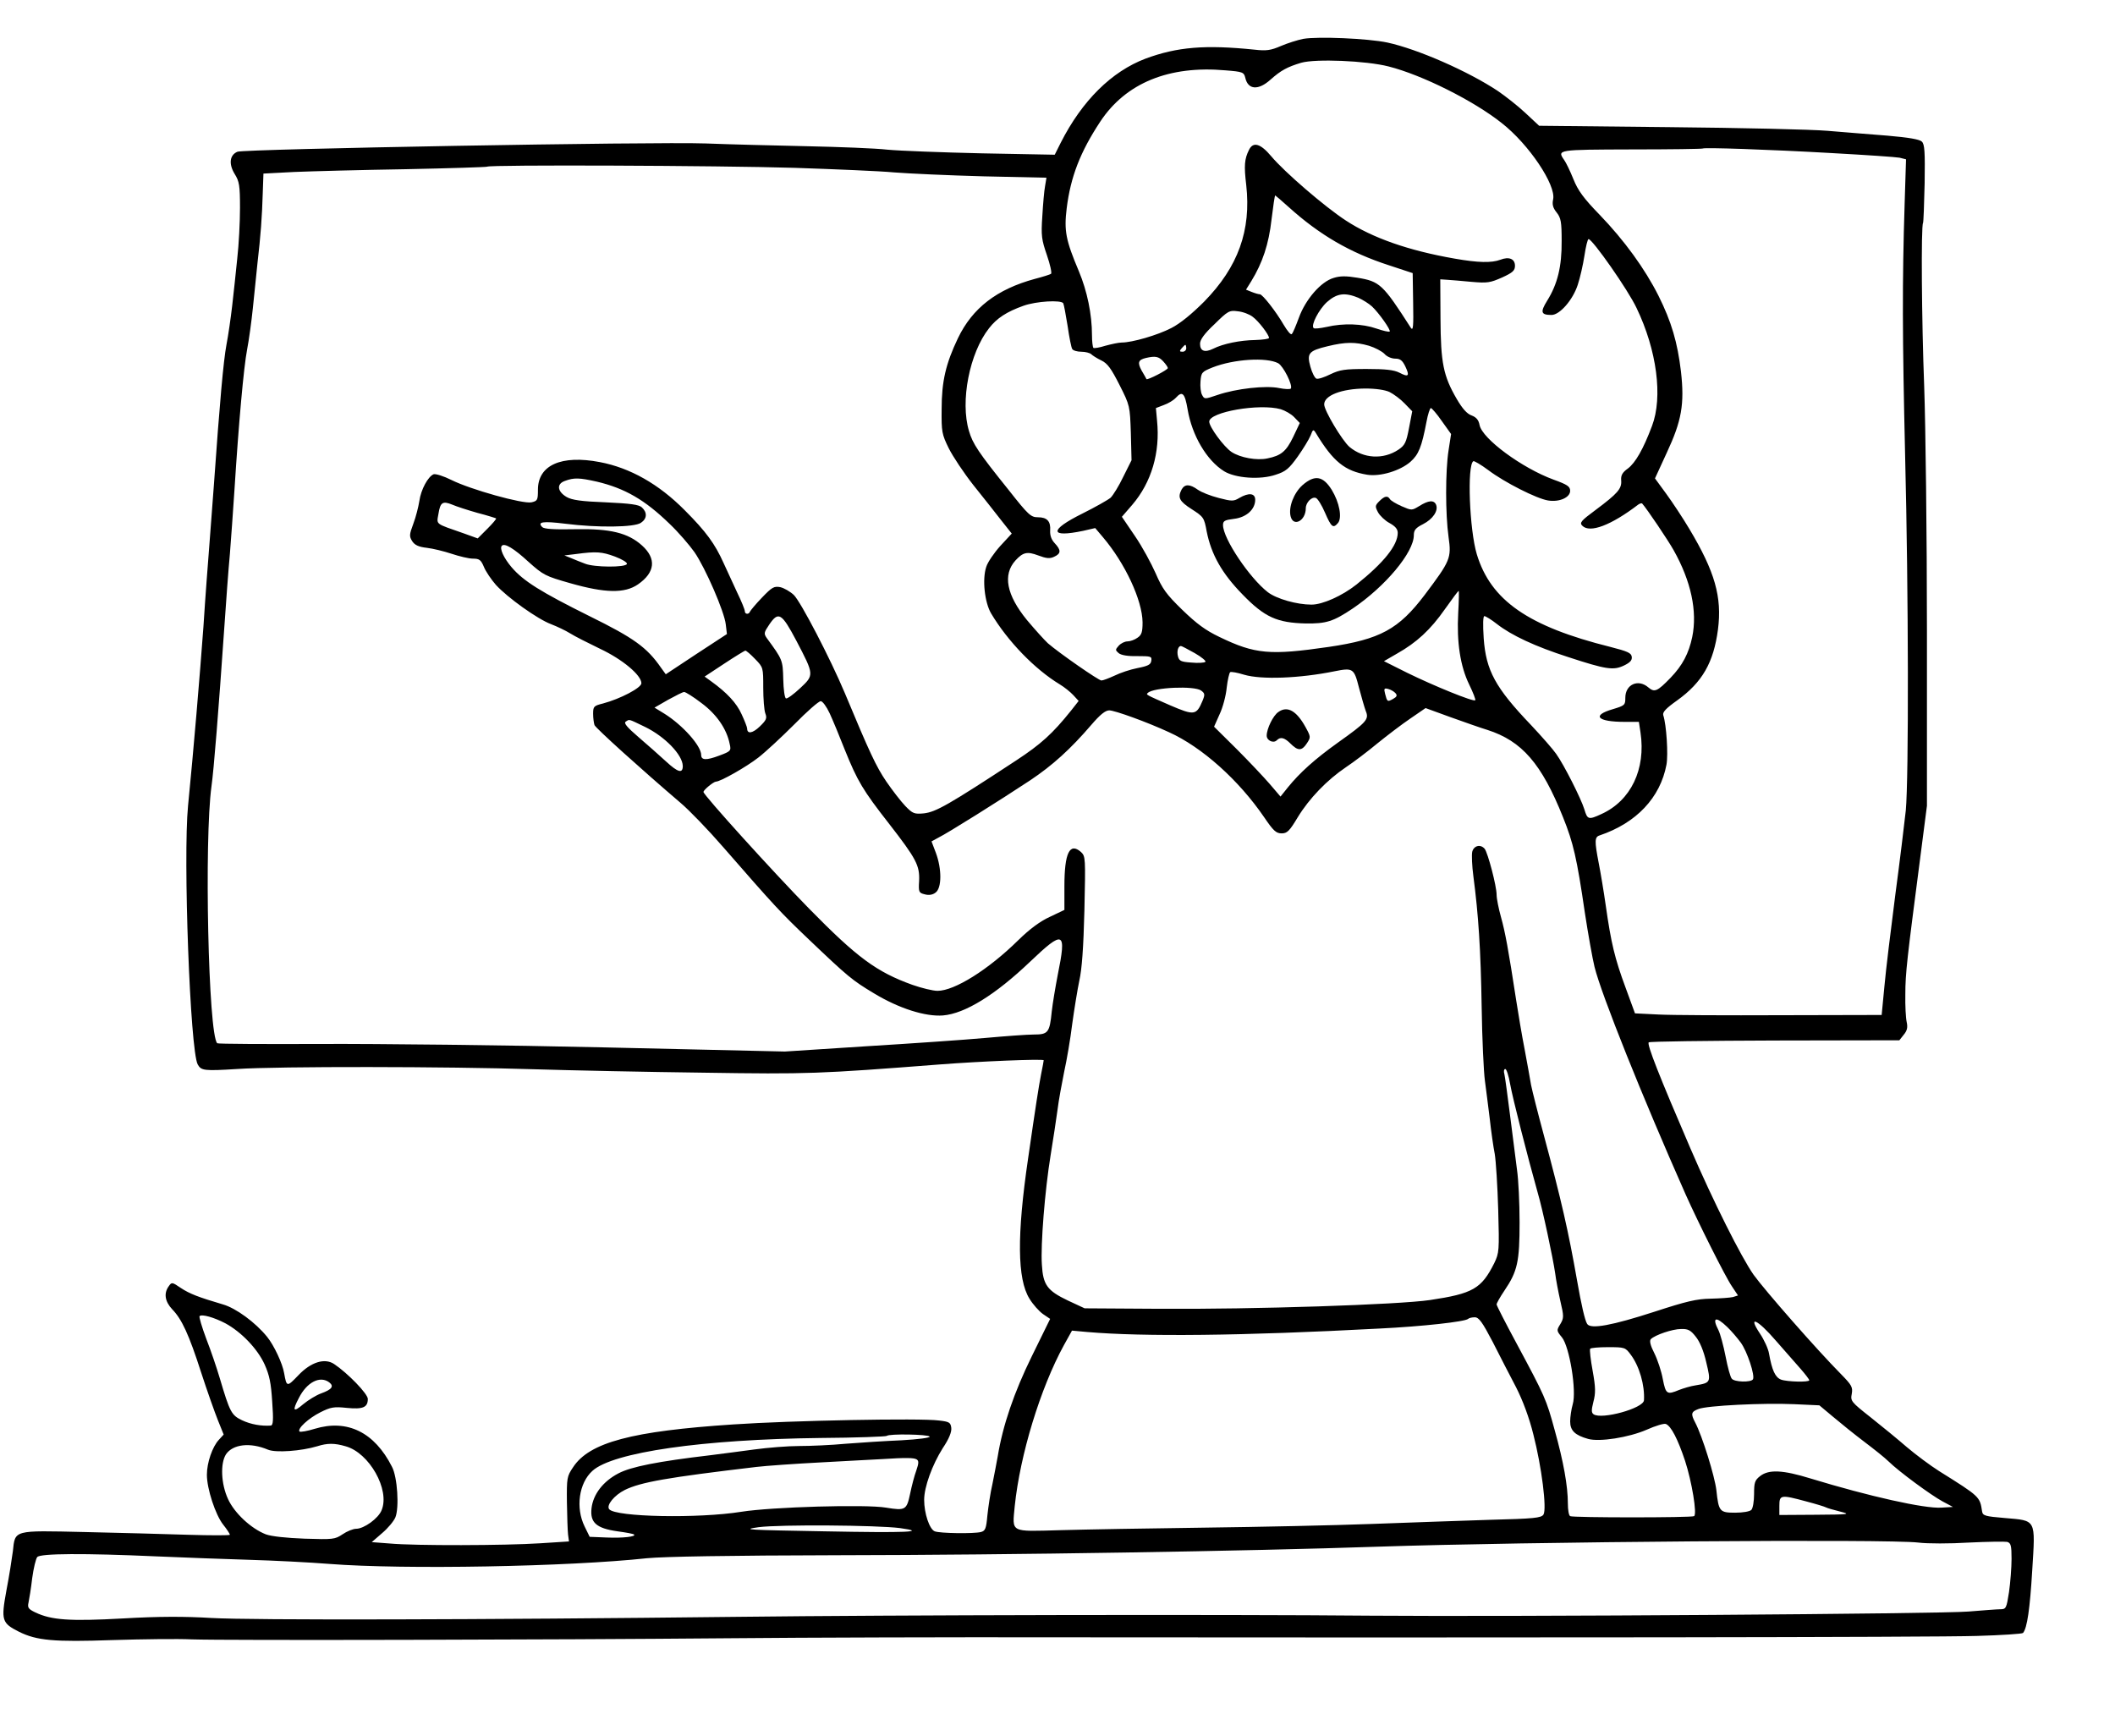 <?xml version="1.0" standalone="no"?>
<!DOCTYPE svg PUBLIC "-//W3C//DTD SVG 20010904//EN"
 "http://www.w3.org/TR/2001/REC-SVG-20010904/DTD/svg10.dtd">
<svg version="1.0" xmlns="http://www.w3.org/2000/svg"
 width="920pt" height="755pt" viewBox="0 0 920 755"
 preserveAspectRatio="xMidYMid meet">
<g transform="translate(0,755) scale(0.1,-0.1)"
fill="#000000" stroke="none">
<path d="M5669 7381 c-25 -5 -69 -19 -97 -31 -44 -19 -63 -22 -115 -16 -215
22 -336 12 -474 -39 -148 -56 -276 -183 -369 -366 l-26 -52 -316 6 c-175 4
-360 11 -412 16 -52 6 -210 12 -350 15 -140 3 -338 8 -440 12 -230 8 -2007
-24 -2037 -36 -34 -14 -39 -53 -12 -97 20 -32 23 -50 23 -147 0 -61 -5 -160
-12 -221 -6 -60 -16 -153 -22 -205 -6 -52 -17 -129 -25 -170 -13 -70 -29 -247
-55 -615 -6 -82 -15 -202 -20 -265 -5 -63 -17 -218 -25 -345 -16 -218 -43
-538 -67 -780 -22 -224 9 -1064 42 -1125 15 -27 27 -29 171 -20 177 12 919 11
1289 -1 162 -5 496 -12 742 -15 454 -7 498 -5 1028 36 166 13 450 25 450 18 0
-3 -5 -30 -11 -59 -11 -57 -23 -134 -57 -369 -49 -334 -47 -524 6 -609 15 -25
42 -55 59 -67 l31 -21 -80 -163 c-77 -157 -126 -300 -148 -435 -5 -27 -15 -81
-23 -120 -9 -38 -18 -100 -22 -137 -5 -57 -9 -67 -28 -72 -31 -8 -178 -6 -201
3 -23 9 -46 78 -46 137 0 56 35 152 81 225 27 40 39 70 37 88 -3 23 -8 27 -53
32 -79 11 -647 0 -895 -17 -441 -29 -626 -78 -697 -186 -27 -40 -28 -47 -27
-152 1 -61 3 -124 5 -141 l4 -30 -125 -8 c-152 -10 -546 -11 -654 -1 l-79 6
45 39 c25 21 51 52 58 69 17 42 9 175 -15 220 -76 150 -194 208 -336 165 -32
-10 -62 -15 -66 -12 -11 12 39 58 91 84 44 22 58 25 114 19 71 -7 92 2 92 39
0 22 -87 112 -147 152 -41 27 -101 8 -155 -49 -50 -52 -51 -52 -62 9 -7 42
-44 121 -74 158 -51 63 -136 125 -192 141 -105 31 -145 46 -184 72 -37 25 -39
26 -52 7 -22 -30 -17 -66 15 -100 42 -43 73 -110 126 -275 26 -80 59 -173 73
-208 l25 -62 -21 -23 c-28 -30 -52 -99 -52 -152 0 -61 37 -174 71 -217 16 -20
29 -40 29 -44 0 -3 -82 -3 -182 0 -101 3 -304 9 -451 12 -311 7 -301 10 -311
-84 -4 -31 -16 -108 -28 -170 -24 -131 -20 -142 55 -180 77 -38 150 -45 407
-36 129 4 285 6 345 3 137 -5 1563 -2 2345 5 322 3 965 5 1430 4 1894 -2 3807
0 3989 6 107 3 198 9 201 13 18 21 30 105 40 272 14 226 19 216 -120 228 -84
7 -95 10 -98 28 -10 65 -8 64 -187 176 -38 24 -101 71 -140 104 -38 33 -110
92 -158 130 -85 67 -88 71 -82 102 5 29 0 38 -46 85 -105 106 -332 365 -381
433 -54 77 -175 318 -275 550 -134 311 -191 455 -181 461 5 4 253 7 550 8
l540 1 19 24 c15 18 18 32 13 55 -4 17 -7 72 -6 121 0 92 8 157 63 580 l31
240 0 760 c0 418 -6 897 -12 1065 -11 287 -14 696 -5 710 2 3 5 81 7 173 2
137 0 169 -12 181 -10 10 -57 18 -150 26 -74 6 -191 15 -260 21 -69 6 -379 13
-690 16 l-565 6 -60 56 c-33 31 -87 73 -119 95 -131 87 -351 183 -481 211 -85
18 -303 27 -366 16z m371 -120 c146 -37 370 -149 492 -246 119 -93 237 -270
224 -332 -5 -22 -1 -37 15 -57 19 -24 22 -41 22 -124 1 -111 -18 -188 -63
-260 -31 -50 -27 -62 19 -62 36 0 93 66 114 131 10 30 23 87 29 126 6 40 14
73 18 73 17 0 172 -221 209 -300 88 -183 115 -387 67 -513 -38 -101 -72 -160
-105 -185 -24 -17 -31 -30 -29 -52 3 -36 -16 -57 -111 -128 -65 -48 -71 -56
-58 -69 33 -33 125 2 243 92 7 5 15 7 17 5 20 -22 113 -160 137 -203 76 -135
104 -266 81 -378 -15 -71 -42 -123 -94 -177 -58 -60 -70 -65 -97 -42 -44 38
-100 13 -100 -45 0 -32 -2 -34 -55 -50 -93 -27 -67 -55 52 -55 l62 0 7 -46
c24 -160 -42 -297 -170 -355 -56 -26 -61 -24 -74 20 -14 46 -89 195 -123 242
-13 19 -62 75 -109 125 -156 163 -196 238 -206 377 -4 62 -3 97 3 97 5 0 30
-15 54 -34 64 -50 167 -98 310 -144 165 -54 197 -59 243 -37 27 13 36 23 34
38 -2 17 -19 24 -93 43 -357 89 -520 202 -581 403 -32 106 -43 388 -15 405 3
2 33 -15 65 -39 70 -53 210 -124 260 -132 49 -8 96 13 96 42 0 19 -12 27 -73
49 -136 50 -309 177 -321 237 -4 22 -14 34 -35 42 -20 7 -40 30 -64 71 -59
101 -70 158 -71 351 l-1 170 30 -2 c17 -1 64 -5 106 -9 69 -6 81 -4 133 19 46
21 56 30 56 51 0 30 -26 41 -64 26 -38 -14 -96 -13 -198 5 -201 35 -358 90
-474 166 -92 60 -267 211 -324 279 -47 56 -79 65 -97 28 -20 -40 -22 -69 -12
-153 22 -197 -35 -356 -183 -507 -54 -54 -104 -95 -143 -115 -60 -31 -170 -63
-216 -63 -13 0 -45 -7 -71 -14 -25 -8 -49 -12 -52 -9 -3 4 -6 28 -6 55 0 91
-21 192 -57 278 -57 135 -65 176 -53 274 17 137 59 245 146 377 111 168 299
245 545 223 75 -6 80 -8 86 -33 12 -52 57 -55 110 -7 45 40 73 55 133 73 63
18 282 9 380 -16z m1930 -377 c146 -8 278 -17 293 -20 l28 -7 -6 -191 c-11
-342 -10 -582 2 -1096 15 -599 16 -1404 3 -1545 -6 -55 -26 -221 -46 -370 -19
-148 -41 -326 -47 -395 l-12 -125 -435 -1 c-239 -1 -481 0 -536 3 l-102 5 -41
112 c-47 127 -63 194 -86 356 -9 63 -23 147 -31 187 -18 94 -18 112 4 119 160
54 264 164 291 308 8 43 0 173 -14 215 -4 13 12 30 60 64 110 79 159 165 178
309 18 141 -13 251 -125 438 -28 47 -73 115 -100 152 l-49 67 51 111 c65 139
78 212 62 354 -15 126 -41 216 -98 330 -59 117 -148 240 -256 352 -69 71 -94
105 -114 155 -14 35 -32 72 -40 83 -31 45 -31 45 293 46 169 0 308 2 310 4 6
5 282 -4 563 -20z m-4515 -64 c176 -6 372 -14 435 -20 63 -5 238 -13 388 -17
l274 -6 -6 -36 c-4 -20 -9 -79 -12 -131 -6 -86 -3 -103 20 -170 14 -41 22 -77
18 -81 -4 -3 -35 -13 -70 -22 -166 -45 -272 -127 -335 -258 -53 -111 -71 -188
-71 -309 -1 -98 1 -109 31 -170 18 -36 66 -108 107 -160 42 -52 96 -121 121
-153 l46 -58 -50 -54 c-27 -30 -55 -71 -61 -91 -18 -54 -7 -154 21 -202 72
-121 190 -243 299 -309 20 -12 46 -33 59 -47 l23 -25 -33 -42 c-81 -101 -131
-146 -239 -217 -294 -193 -349 -224 -401 -230 -42 -4 -49 -1 -81 32 -20 21
-57 69 -83 107 -44 65 -72 125 -180 384 -63 150 -192 398 -222 427 -16 15 -42
30 -59 34 -27 5 -36 0 -80 -46 -27 -28 -50 -56 -52 -61 -5 -13 -22 -11 -22 2
0 7 -15 44 -34 83 -18 39 -45 97 -59 128 -37 82 -75 135 -169 229 -112 113
-237 184 -369 209 -167 32 -269 -13 -269 -120 0 -45 -2 -49 -28 -55 -38 -8
-266 56 -348 97 -34 17 -69 28 -78 25 -24 -10 -55 -66 -62 -117 -4 -25 -15
-69 -26 -98 -18 -48 -18 -55 -5 -76 11 -17 28 -25 64 -29 26 -3 75 -15 108
-26 33 -11 75 -21 92 -21 28 0 35 -5 48 -36 8 -20 32 -55 52 -78 50 -55 181
-149 240 -171 26 -10 64 -28 83 -40 19 -12 78 -42 130 -67 98 -46 180 -115
180 -150 0 -20 -92 -68 -167 -88 -40 -10 -43 -13 -43 -45 0 -18 3 -40 6 -49 6
-14 203 -192 374 -338 37 -31 121 -118 186 -193 224 -257 249 -284 374 -403
169 -161 187 -176 282 -233 109 -66 224 -102 300 -96 96 8 228 90 378 233 148
141 160 135 121 -57 -10 -52 -22 -123 -26 -159 -9 -92 -16 -100 -78 -100 -28
0 -124 -7 -212 -15 -88 -8 -320 -24 -516 -36 l-355 -23 -785 18 c-431 10 -985
16 -1231 15 -246 -1 -450 0 -453 3 -39 38 -57 886 -25 1118 10 70 31 332 55
680 8 118 19 267 25 330 5 63 14 189 20 280 18 285 40 532 55 610 8 41 19 122
25 180 6 58 15 146 20 195 14 120 20 203 23 305 l3 85 134 7 c74 3 292 9 484
12 192 4 352 9 355 11 8 9 1007 5 1336 -5z m2151 -171 c133 -120 266 -198 436
-253 l103 -34 2 -128 c2 -104 0 -125 -10 -110 -122 190 -135 202 -233 218 -48
8 -75 8 -103 -1 -55 -16 -122 -93 -151 -173 -13 -35 -26 -67 -31 -71 -4 -5
-19 13 -35 40 -33 57 -92 133 -104 133 -5 0 -20 4 -35 10 l-25 10 23 37 c49
80 76 161 88 268 7 58 14 105 16 105 1 0 28 -23 59 -51z m302 -394 c20 -9 47
-26 60 -38 30 -28 83 -103 77 -109 -3 -3 -29 3 -58 13 -60 21 -144 24 -216 7
-28 -6 -54 -9 -57 -5 -13 12 23 81 58 113 43 38 77 43 136 19z m-1283 -24 c3
-6 11 -50 19 -99 7 -49 16 -94 20 -100 4 -7 22 -12 40 -12 17 0 37 -5 43 -11
5 -5 25 -18 44 -27 27 -13 43 -36 79 -107 45 -89 45 -91 49 -208 l3 -119 -36
-72 c-19 -40 -44 -80 -55 -91 -12 -10 -67 -41 -123 -69 -145 -72 -144 -106 4
-75 l52 12 33 -39 c97 -114 172 -275 173 -371 0 -42 -4 -55 -22 -67 -12 -9
-32 -16 -44 -16 -11 0 -28 -8 -38 -19 -15 -17 -15 -19 0 -32 11 -9 40 -14 81
-13 59 0 64 -1 61 -20 -2 -17 -14 -23 -60 -32 -31 -6 -76 -21 -100 -33 -24
-11 -50 -21 -57 -21 -12 0 -182 118 -233 162 -14 13 -55 58 -91 101 -89 109
-106 197 -50 259 33 36 51 40 99 22 35 -13 50 -15 69 -6 31 14 31 29 3 59 -15
16 -21 34 -20 55 3 40 -13 58 -53 58 -31 0 -42 10 -127 118 -132 164 -157 202
-173 257 -39 129 2 339 87 447 34 44 77 72 150 98 56 20 163 26 173 11z m824
-59 c26 -19 71 -78 71 -92 0 -4 -27 -8 -60 -9 -65 -1 -140 -16 -183 -38 -37
-18 -57 -10 -57 22 0 17 18 43 63 85 58 57 64 61 101 56 22 -2 51 -13 65 -24z
m506 -126 c26 -8 56 -24 67 -35 10 -12 31 -21 47 -21 21 0 31 -7 44 -34 20
-42 14 -48 -26 -27 -24 12 -60 16 -142 16 -95 0 -116 -3 -158 -23 -26 -13 -53
-22 -61 -19 -7 3 -19 26 -26 52 -16 58 -8 69 75 89 78 19 121 19 180 2z m-795
-11 c0 -8 -7 -15 -16 -15 -14 0 -14 3 -4 15 7 8 14 15 16 15 2 0 4 -7 4 -15z
m-100 -57 c11 -12 20 -25 20 -29 0 -8 -90 -54 -93 -48 -1 2 -10 19 -21 37 -19
35 -15 47 19 55 40 9 55 7 75 -15z m500 -8 c22 -12 64 -95 55 -110 -3 -4 -26
-3 -51 2 -57 12 -186 -2 -268 -30 -56 -19 -57 -19 -67 0 -6 10 -9 37 -7 59 3
39 6 42 53 61 92 36 234 45 285 18z m484 -125 c18 -9 48 -31 66 -50 l33 -34
-14 -73 c-12 -63 -18 -75 -46 -94 -66 -44 -152 -39 -213 12 -32 28 -110 158
-110 185 0 39 76 68 178 69 47 0 86 -6 106 -15z m-878 -76 c19 -113 83 -222
159 -269 49 -30 157 -38 224 -15 44 14 58 26 96 79 24 34 49 75 56 92 10 27
12 28 23 10 75 -124 126 -165 223 -181 57 -9 143 17 188 56 36 32 49 64 70
174 6 33 15 60 19 60 4 0 26 -25 48 -57 l40 -56 -11 -71 c-14 -89 -14 -277 0
-377 13 -92 8 -103 -104 -252 -113 -149 -193 -193 -417 -226 -255 -37 -320
-32 -475 43 -61 29 -100 58 -162 118 -70 68 -87 92 -116 159 -19 43 -59 117
-90 162 l-57 84 45 52 c84 98 122 228 108 366 l-5 55 34 13 c20 7 43 21 53 32
28 31 39 20 51 -51z m405 1 c19 -6 46 -21 59 -35 l24 -25 -29 -61 c-30 -62
-52 -81 -112 -93 -46 -10 -118 3 -156 28 -34 23 -97 109 -97 132 0 42 218 80
311 54z m-2975 -315 c122 -29 209 -79 317 -184 38 -36 86 -92 108 -123 48 -70
130 -259 136 -314 l5 -42 -133 -87 -133 -88 -21 29 c-61 88 -118 129 -311 224
-211 105 -287 152 -339 213 -34 40 -53 82 -42 93 12 13 53 -12 116 -70 65 -58
73 -62 182 -93 151 -43 236 -45 294 -5 75 52 81 112 18 169 -61 55 -138 74
-290 71 -94 -2 -135 1 -144 9 -23 23 1 27 99 15 142 -18 302 -16 330 4 27 18
28 45 4 67 -13 12 -49 17 -157 22 -107 4 -147 10 -170 23 -41 24 -45 57 -8 70
40 15 63 14 139 -3z m-519 -136 c43 -11 80 -23 81 -24 2 -2 -15 -22 -38 -45
l-42 -42 -61 22 c-126 44 -118 37 -110 84 8 51 18 58 60 41 18 -8 68 -24 110
-36z m598 -190 c32 -12 54 -26 52 -32 -5 -16 -143 -15 -182 1 -17 6 -43 17
-60 24 l-30 12 50 6 c89 12 113 10 170 -11z m3668 -246 c-7 -127 9 -231 48
-311 17 -35 29 -66 26 -68 -7 -8 -181 63 -295 119 l-102 51 57 33 c85 48 145
103 208 193 31 44 58 80 60 80 2 0 1 -44 -2 -97z m-2879 -120 c78 -149 78
-149 16 -207 -28 -26 -55 -46 -61 -44 -6 2 -11 39 -12 84 -2 83 -3 85 -72 179
-13 19 -12 24 11 58 40 59 54 51 118 -70z m1733 -54 c30 -17 51 -35 46 -38 -4
-4 -32 -6 -61 -3 -45 3 -53 7 -58 27 -6 23 1 45 13 45 3 0 30 -14 60 -31z
m-1912 -26 c35 -36 35 -37 35 -124 0 -48 4 -99 9 -112 8 -21 5 -29 -24 -57
-31 -30 -55 -34 -55 -9 0 6 -11 34 -24 62 -22 49 -64 94 -132 143 l-29 21 85
56 c47 31 88 56 92 57 4 0 23 -16 43 -37z m2626 -123 c11 -41 24 -87 30 -103
15 -36 4 -48 -121 -137 -102 -73 -166 -131 -218 -195 l-32 -40 -47 55 c-26 30
-91 99 -144 152 l-98 97 24 54 c14 29 28 82 31 116 4 34 11 64 15 67 5 3 32
-2 61 -11 75 -22 240 -16 393 15 80 16 85 13 106 -70z m-686 -14 c16 -12 17
-17 6 -44 -27 -64 -36 -65 -141 -20 -107 47 -106 46 -97 54 24 24 203 32 232
10z m845 -11 c9 -10 6 -16 -10 -25 -25 -14 -26 -13 -35 22 -6 23 -4 26 14 21
11 -3 25 -11 31 -18z m-3019 -43 c65 -48 110 -112 123 -178 7 -30 5 -32 -46
-51 -56 -21 -78 -20 -78 3 0 40 -81 130 -159 179 l-44 27 59 34 c33 18 64 34
70 34 6 0 40 -21 75 -48z m558 -45 c13 -28 43 -100 66 -159 55 -136 78 -175
193 -322 118 -152 133 -181 130 -248 -3 -48 -1 -52 24 -58 17 -5 34 -3 47 7
28 19 28 103 2 173 l-19 50 31 17 c39 19 267 162 397 248 99 66 177 137 268
243 37 43 60 62 77 62 24 0 165 -51 260 -95 144 -65 304 -209 414 -370 40 -59
52 -70 76 -70 24 0 34 10 70 70 50 82 127 162 210 218 33 22 94 68 136 103 42
34 106 83 143 108 l67 46 107 -39 c59 -21 132 -47 162 -56 150 -48 236 -147
329 -380 45 -112 60 -177 95 -416 14 -92 33 -198 42 -235 30 -121 208 -565
396 -989 54 -121 174 -361 202 -401 l26 -39 -22 -7 c-13 -3 -56 -6 -97 -7 -61
-1 -104 -11 -245 -57 -182 -59 -277 -77 -292 -53 -10 15 -26 86 -44 189 -38
216 -68 347 -144 630 -26 96 -51 195 -56 220 -4 25 -17 95 -28 155 -12 61 -28
157 -37 215 -34 222 -48 297 -66 361 -10 36 -19 80 -19 97 0 38 -38 182 -52
200 -18 21 -47 14 -54 -13 -3 -14 -1 -62 5 -107 22 -167 32 -319 36 -568 2
-140 9 -284 14 -320 5 -36 14 -110 21 -165 6 -55 16 -125 22 -155 5 -30 12
-139 15 -242 5 -179 4 -188 -17 -232 -56 -112 -93 -133 -280 -161 -135 -20
-764 -41 -1183 -38 l-319 2 -73 34 c-90 43 -108 68 -113 156 -6 85 13 323 38
476 11 66 24 154 30 197 5 42 19 116 29 166 11 49 27 142 35 208 9 65 23 151
31 189 11 48 18 143 22 305 5 229 5 235 -15 254 -49 43 -72 -4 -72 -149 l0
-103 -63 -30 c-42 -19 -88 -53 -138 -102 -130 -128 -277 -220 -351 -220 -20 0
-69 12 -109 26 -156 56 -241 119 -449 331 -157 160 -460 495 -460 508 0 9 43
44 54 45 20 0 134 65 185 105 31 24 101 89 156 144 55 56 106 101 115 101 8 0
25 -23 39 -53z m-803 -59 c86 -42 163 -121 164 -170 0 -34 -21 -28 -72 19 -29
27 -84 75 -121 107 -50 43 -65 61 -55 67 17 11 9 13 84 -23z m3763 -1554 c11
-62 76 -316 119 -469 23 -78 67 -286 77 -355 3 -25 13 -78 22 -118 16 -68 16
-75 0 -102 -17 -27 -16 -29 7 -57 33 -40 65 -234 47 -292 -6 -21 -11 -55 -11
-74 0 -40 21 -60 78 -76 49 -14 177 6 255 40 38 17 75 28 83 25 23 -9 52 -65
84 -161 29 -89 53 -232 39 -240 -11 -7 -528 -7 -539 0 -6 3 -10 28 -10 55 0
76 -19 182 -57 318 -37 136 -42 147 -166 378 -48 89 -87 165 -87 170 0 5 15
32 34 60 57 84 66 126 66 297 0 84 -5 186 -11 227 -5 41 -19 147 -30 235 -11
87 -22 169 -25 182 -4 13 -2 23 4 23 5 0 15 -30 21 -66z m-5589 -1040 c70 -38
140 -111 171 -179 21 -47 28 -81 33 -162 6 -81 4 -103 -6 -104 -41 -3 -87 5
-125 23 -46 22 -53 34 -97 183 -13 44 -39 121 -59 172 -19 51 -32 95 -29 98
10 10 64 -6 112 -31z m5513 -81 c30 -60 76 -148 102 -198 29 -57 57 -132 75
-205 36 -140 59 -323 44 -348 -10 -15 -40 -18 -235 -23 -123 -4 -354 -12 -514
-18 -159 -6 -486 -13 -725 -16 -239 -3 -521 -8 -627 -11 -222 -6 -210 -13
-199 105 23 222 111 512 214 700 l35 63 66 -6 c245 -21 671 -17 1271 15 187 9
374 30 386 42 4 4 17 7 29 7 18 0 33 -21 78 -107z m1020 65 c19 -18 45 -49 59
-68 28 -38 63 -144 53 -160 -9 -14 -81 -12 -92 3 -6 6 -18 50 -27 97 -9 46
-23 98 -31 114 -29 56 -12 62 38 14z m212 -60 c39 -44 87 -99 108 -123 20 -23
37 -45 37 -49 0 -9 -96 -7 -123 3 -25 10 -39 40 -52 113 -3 20 -21 60 -40 88
-54 81 -11 62 70 -32z m-349 18 c18 -22 35 -63 46 -112 21 -87 20 -89 -46
-100 -21 -3 -54 -13 -72 -20 -53 -22 -58 -19 -71 47 -6 34 -23 85 -37 113 -17
33 -22 54 -15 61 18 18 94 44 131 44 31 1 42 -5 64 -33z m-283 -78 c38 -50 62
-134 58 -199 -2 -35 -184 -85 -219 -61 -10 7 -10 18 -1 54 10 38 10 62 -3 134
-9 49 -14 92 -11 97 2 4 37 7 78 7 72 0 75 -1 98 -32z m-5661 -121 c22 -17 12
-31 -35 -48 -22 -8 -56 -29 -78 -47 -43 -37 -49 -30 -19 27 35 69 92 98 132
68z m6543 -151 c33 -28 94 -77 135 -108 41 -31 89 -69 105 -85 46 -45 185
-147 235 -174 l45 -24 -50 -3 c-73 -5 -314 49 -570 127 -120 37 -181 40 -219
10 -23 -18 -26 -28 -26 -78 0 -31 -5 -62 -12 -69 -7 -7 -38 -12 -70 -12 -68 0
-72 5 -82 98 -7 60 -61 235 -92 294 -20 38 -18 47 14 59 37 15 281 27 417 21
l109 -5 61 -51z m-3931 -85 c3 -5 -50 -12 -122 -16 -70 -3 -179 -10 -242 -15
-63 -6 -155 -10 -204 -10 -49 0 -136 -7 -195 -15 -58 -8 -144 -19 -191 -25
-229 -27 -345 -50 -400 -79 -67 -35 -110 -91 -117 -152 -7 -62 21 -87 113
-100 37 -5 70 -11 72 -14 10 -9 -48 -16 -118 -13 l-75 3 -22 45 c-40 81 -25
189 34 242 89 81 479 137 991 143 156 1 286 6 289 9 10 10 181 7 187 -3z
m-2878 -57 c34 -14 144 -6 214 15 44 14 75 14 123 0 103 -28 194 -189 157
-278 -14 -36 -77 -81 -111 -81 -13 0 -40 -11 -59 -24 -33 -22 -41 -23 -165
-19 -80 3 -145 10 -169 19 -64 25 -136 92 -164 153 -31 67 -34 156 -9 195 30
44 105 53 183 20z m2821 -42 c10 -6 10 -16 -1 -48 -8 -21 -20 -67 -27 -101
-15 -71 -20 -75 -105 -61 -87 15 -497 3 -629 -18 -187 -30 -547 -23 -575 11
-14 17 22 61 68 84 70 34 183 54 572 100 41 5 170 14 285 20 116 6 233 13 260
14 107 7 140 6 152 -1z m3870 -183 c42 -11 81 -23 86 -26 5 -3 33 -11 61 -18
48 -12 42 -13 -106 -14 l-158 -1 0 40 c0 48 6 49 117 19z m-3942 -116 c124
-17 29 -21 -330 -14 -336 6 -362 7 -285 18 93 12 515 9 615 -4z m4430 -63 c39
-5 137 -5 218 0 82 4 157 5 168 3 16 -5 19 -15 19 -74 0 -37 -5 -102 -11 -144
-11 -71 -13 -75 -38 -75 -14 0 -77 -5 -139 -10 -115 -10 -1977 -23 -2597 -18
-647 6 -2083 3 -2755 -5 -1132 -13 -2115 -15 -2290 -5 -117 7 -229 7 -385 -2
-233 -13 -311 -7 -381 26 -31 15 -35 21 -30 43 3 14 11 62 16 106 6 44 16 85
22 92 13 16 206 17 518 3 118 -5 301 -12 405 -15 105 -3 262 -11 350 -18 321
-25 1039 -12 1380 25 73 7 355 12 830 13 762 1 1788 18 2345 37 653 22 2222
34 2355 18z"/>
<path d="M5666 5440 c-38 -34 -62 -96 -52 -136 12 -48 66 -19 66 35 0 25 26
52 44 45 8 -3 26 -32 40 -65 27 -62 35 -69 56 -44 19 23 6 90 -27 144 -38 61
-74 67 -127 21z"/>
<path d="M5140 5421 c-18 -35 -11 -51 44 -86 51 -33 54 -36 65 -97 20 -100 66
-182 156 -274 96 -99 150 -123 275 -126 89 -1 119 8 204 65 142 96 266 244
266 319 0 22 8 32 40 48 43 22 67 58 57 84 -9 22 -33 20 -73 -5 -33 -20 -33
-20 -77 -1 -25 11 -48 25 -51 31 -10 16 -23 14 -46 -9 -19 -19 -19 -23 -6 -48
8 -15 31 -37 50 -47 25 -14 36 -26 36 -43 0 -54 -61 -130 -180 -225 -62 -49
-147 -87 -195 -87 -64 0 -152 25 -190 54 -79 61 -195 233 -195 292 0 18 7 22
47 27 54 6 93 41 93 83 0 29 -28 32 -69 8 -25 -15 -32 -15 -90 0 -35 9 -76 25
-91 36 -35 25 -56 25 -70 1z"/>
<path d="M5561 4453 c-23 -15 -51 -73 -51 -103 0 -21 29 -35 44 -20 16 16 33
12 60 -15 32 -32 49 -32 71 2 17 26 17 28 -6 70 -39 71 -79 94 -118 66z"/>
</g>
</svg>

